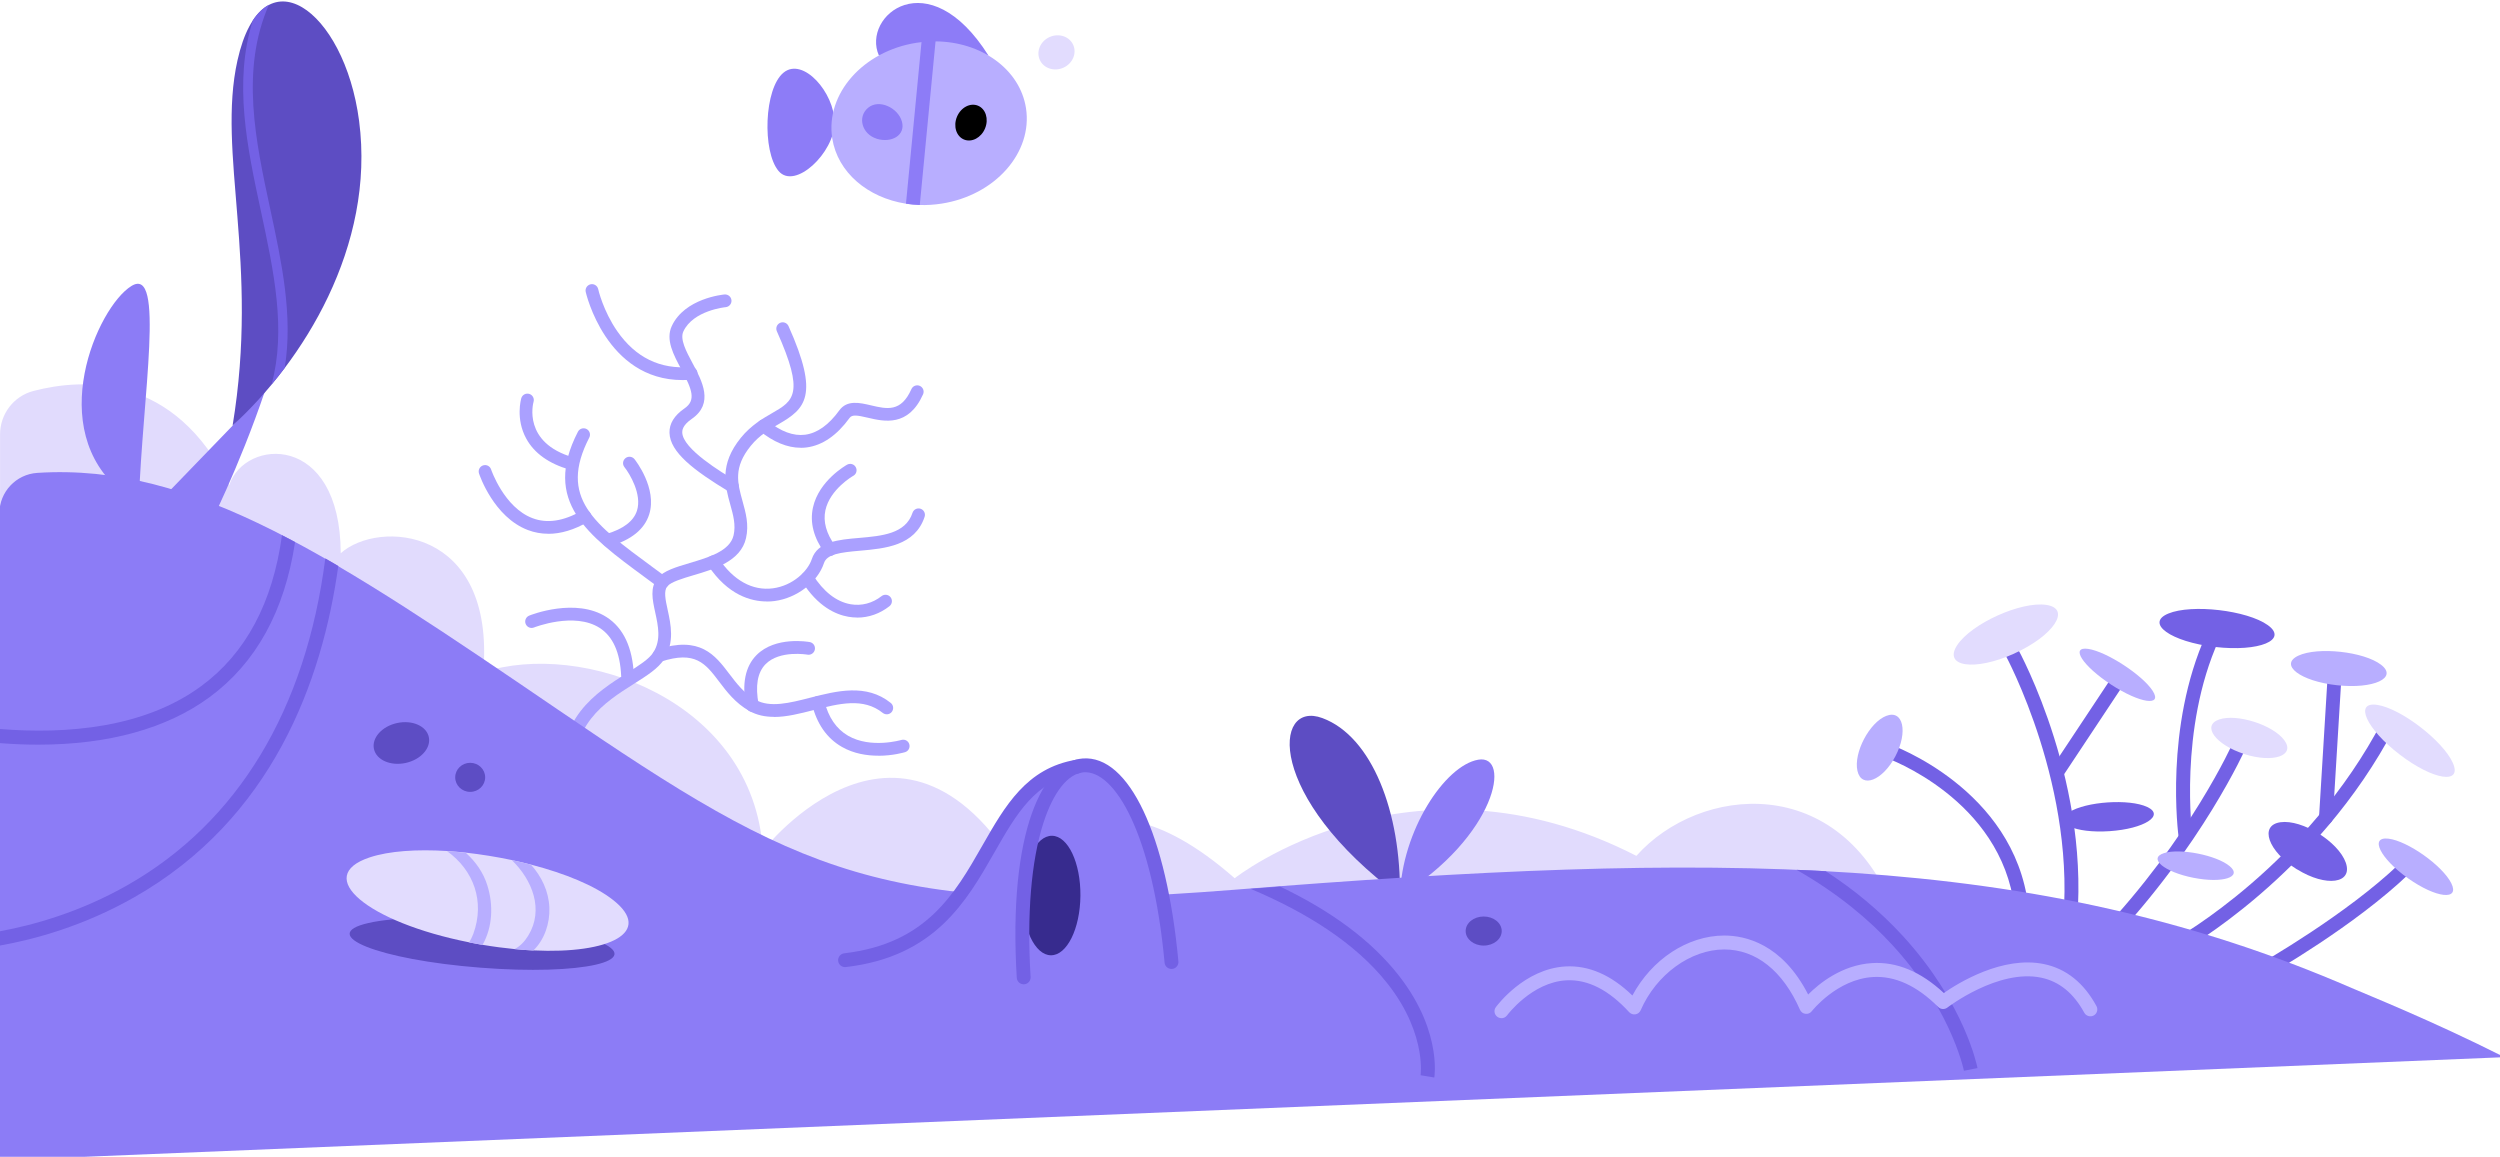 <svg width="119.4mm" height="55.25mm" version="1.1" viewBox="0 0 119.4 55.25" xmlns="http://www.w3.org/2000/svg">
 <g transform="translate(-53.61 -47.9)">
  <g transform="matrix(.265 0 0 .265 53.61 3.247)" data-name="Layer 11">
   <path class="cls-17" d="m341.6 333c-9.94-25.55-35.33-22.99-46.68-10.25-40.78-20.91-72.4 4.03-72.4 4.03-27.84-24.41-37.75 0.81-37.75 0.81-21.65-38.86-47.28-5.77-47.28-5.77-1.74-27.24-32.72-37.97-50.39-32.16 2.19-26.29-18.94-27.54-25.69-21.45-0.08-21.88-17.33-20.74-20.1-12.27-9.84-20.26-26.41-19.29-35.27-16.98-3.57 0.92-6.03 4.16-6.03 7.84v94.3l341.6-8.11z" fill="#e1dbfd"/>
   <path class="cls-12" d="m28.81 258.8 8.57 5.16s5.61-10.89 10.44-25.17l-5.9 6.43-13.11 13.57z" fill="#8c7cf6"/>
   <path class="cls-25" d="m41.92 245.2c12.62-11.51 25.75-32.26 22.8-54.9-2.64-20.19-17.48-30.82-21.92-10.92-3.73 16.73 3.98 36.41-0.88 65.82z" fill="#5d4dc3"/>
   <path class="cls-9" d="m47.01 206.5c-2.45-11.41-4.97-23.14-1.44-34.33 0.87-1.33 1.85-2.25 2.89-2.8-5.14 11.75-2.41 24.47 0.24 36.79 2.05 9.55 4.15 19.28 2.61 28.64-0.77 1.03-1.56 2.02-2.36 2.98 2.66-9.88 0.4-20.39-1.94-31.29z" fill="#7361e5"/>
   <path class="cls-12" d="m25.02 259c0.65-19 4.78-42.73-1.34-38.95-6.13 3.78-15.82 25.81-1.6 37.22z" fill="#8c7cf6"/>
   <g fill="#7361e5">
    <path class="cls-9" d="m372.9 337.7h-0.15c-0.69-0.08-1.18-0.7-1.1-1.39 2.95-25.5-10.16-49.65-10.29-49.89-0.33-0.6-0.11-1.36 0.49-1.7 0.61-0.33 1.37-0.11 1.7 0.49 0.56 1.01 13.62 25.07 10.58 51.38-0.07 0.64-0.61 1.11-1.24 1.11z"/>
    <path class="cls-9" d="m379.2 339c-0.31 0-0.62-0.11-0.86-0.34-0.5-0.48-0.52-1.27-0.04-1.77 16.45-17.31 24.11-34.47 24.19-34.65 0.28-0.63 1.02-0.92 1.65-0.64s0.92 1.02 0.64 1.65c-0.08 0.18-7.89 17.72-24.66 35.36-0.25 0.26-0.58 0.39-0.91 0.39z"/>
    <path class="cls-9" d="m419.2 317.1h-0.08c-0.69-0.04-1.21-0.63-1.17-1.32l1.53-25.05c0.04-0.69 0.65-1.2 1.32-1.17 0.69 0.04 1.21 0.63 1.17 1.32l-1.53 25.05c-0.04 0.66-0.59 1.17-1.25 1.17z"/>
    <path class="cls-9" d="m392.6 340.1c-0.44 0-0.87-0.23-1.1-0.65-0.33-0.6-0.11-1.36 0.49-1.7 0.24-0.13 23.8-13.28 37.4-39.35 0.32-0.61 1.07-0.85 1.69-0.53s0.85 1.07 0.53 1.69c-13.97 26.77-38.17 40.26-38.42 40.39-0.19 0.1-0.4 0.15-0.6 0.15z"/>
    <path class="cls-9" d="m408 344.5c-0.44 0-0.86-0.23-1.09-0.63-0.34-0.6-0.13-1.36 0.47-1.7 0.15-0.09 15.5-8.81 25.15-18.08 0.5-0.48 1.29-0.46 1.77 0.04s0.46 1.29-0.04 1.77c-9.88 9.49-25.01 18.1-25.65 18.46-0.19 0.11-0.41 0.16-0.61 0.16z"/>
    <path class="cls-9" d="m393.9 320.6c-0.62 0-1.15-0.45-1.24-1.08-0.11-0.81-2.6-19.96 4.96-36.7 0.28-0.63 1.02-0.91 1.65-0.62 0.63 0.28 0.91 1.02 0.62 1.65-7.26 16.07-4.79 35.14-4.76 35.33 0.09 0.68-0.39 1.31-1.07 1.41-0.06 0-0.11 0.01-0.17 0.01z"/>
    <path class="cls-9" d="m370.9 308.7c-0.24 0-0.48-0.07-0.69-0.21-0.58-0.38-0.73-1.16-0.35-1.73l10.22-15.41c0.38-0.58 1.16-0.73 1.73-0.35 0.58 0.38 0.73 1.16 0.35 1.73l-10.22 15.41c-0.24 0.36-0.64 0.56-1.04 0.56z"/>
    <path class="cls-9" d="m364.3 333.2c-0.62 0-1.16-0.47-1.24-1.1-2.38-19.62-22.99-26.97-23.19-27.05-0.65-0.23-1-0.94-0.77-1.59s0.94-1 1.59-0.77c0.22 0.08 22.29 7.95 24.86 29.11 0.08 0.69-0.41 1.31-1.09 1.39h-0.15z"/>
   </g>
   <path class="cls-16" d="m363 286.3c-7.14 3.22-12.84 2.38-10.26-1.53 2.58-3.9 11.5-7.93 16.06-7.25s1.33 5.55-5.81 8.78z" fill="#e2dcfe" fill-rule="evenodd"/>
   <path class="cls-6" d="m380.5 291.9c-5.16-3.36-7.47-6.94-4.15-6.45s9.77 4.7 11.62 7.56c1.84 2.87-2.31 2.25-7.47-1.11z" fill="#b8aeff" fill-rule="evenodd"/>
   <path class="cls-6" d="m341.6 304.8c-2.31 4.4-6.11 5.87-6.84 2.63s2.16-8.74 5.2-9.91 3.95 2.87 1.64 7.28z" fill="#b8aeff" fill-rule="evenodd"/>
   <path class="cls-10" d="m399.2 285.1c-7.96-0.93-12.63-4.27-8.41-6.02 4.23-1.75 14.18-0.59 17.92 2.08 3.74 2.68-1.55 4.86-9.51 3.94z" fill="#7361e5" fill-rule="evenodd"/>
   <path class="cls-16" d="m404.5 304.4c-5.22-1.67-7.75-5.13-4.55-6.23s9.73 0.98 11.75 3.75-1.98 4.15-7.21 2.49z" fill="#e2dcfe" fill-rule="evenodd"/>
   <path class="cls-6" d="m421.2 292c-6.62-0.72-10.5-3.68-6.98-5.33 3.52-1.64 11.8-0.74 14.9 1.63s-1.3 4.42-7.92 3.7z" fill="#b8aeff" fill-rule="evenodd"/>
   <path class="cls-16" d="m432.5 304.5c-6.05-4.63-8.3-9.61-4.05-8.96s11.8 6.44 13.6 10.42-3.5 3.17-9.55-1.46z" fill="#e2dcfe" fill-rule="evenodd"/>
   <path class="cls-6" d="m434 326.8c-5.04-3.57-7.01-7.55-3.55-7.15s9.76 4.86 11.34 8.04-2.75 2.68-7.79-0.89z" fill="#b8aeff" fill-rule="evenodd"/>
   <path class="cls-6" d="m395.3 326.7c-5.27-1.04-8.21-3.51-5.3-4.44s9.49 0.37 11.85 2.35c2.36 1.97-1.28 3.14-6.54 2.09z" fill="#b8aeff" fill-rule="evenodd"/>
   <path class="cls-10" d="m380.2 318.3c-6.26 0.42-10.32-1.47-7.3-3.41s10.85-2.47 14.09-0.95-0.53 3.94-6.8 4.36z" fill="#7361e5" fill-rule="evenodd"/>
   <path class="cls-10" d="m414 325.2c-5.23-3.24-6.9-7.96-3-8.51s10.43 3.5 11.77 7.28c1.33 3.78-3.53 4.46-8.76 1.22z" fill="#7361e5" fill-rule="evenodd"/>
   <g fill="#aaa0ff">
    <path class="cls-14" d="m102.7 310.7c-0.56 0-1.06-0.42-1.14-0.99-1.61-11.66 5.95-16.44 11.48-19.93 2.12-1.34 3.95-2.5 4.71-3.7 1.42-2.24 0.87-4.75 0.34-7.19-0.51-2.33-0.98-4.52 0.42-6.2 1.1-1.32 3.28-1.97 5.8-2.72 3.4-1.01 7.25-2.15 7.9-4.99 0.43-1.87-0.07-3.66-0.6-5.56-0.94-3.38-2.01-7.2 1.93-12.04 1.82-2.23 3.93-3.45 5.63-4.43 3.82-2.2 5.92-3.41 0.84-14.74-0.26-0.58 0-1.26 0.58-1.52s1.26 0 1.52 0.58c5.65 12.59 3 14.92-1.79 17.68-1.62 0.93-3.45 1.98-5 3.89-3.19 3.92-2.4 6.72-1.5 9.97 0.58 2.09 1.19 4.25 0.63 6.69-0.95 4.15-5.68 5.56-9.49 6.68-1.98 0.59-4.03 1.2-4.69 1.99-0.68 0.82-0.34 2.41 0.06 4.24 0.57 2.62 1.28 5.87-0.64 8.91-1.04 1.64-3.07 2.93-5.43 4.42-5.27 3.33-11.84 7.48-10.43 17.67 0.09 0.63-0.35 1.21-0.98 1.3-0.05 0-0.11 0.01-0.16 0.01z"/>
    <path class="cls-14" d="m144.3 249.2c-2.41 0-4.9-1.03-7.41-3.06-0.49-0.4-0.57-1.12-0.17-1.62 0.4-0.49 1.12-0.57 1.62-0.17 2.38 1.93 4.66 2.77 6.76 2.5 2.19-0.29 4.26-1.76 6.16-4.38 1.4-1.93 3.68-1.39 5.69-0.92 2.92 0.69 5.44 1.28 7.31-2.92 0.26-0.58 0.94-0.84 1.52-0.58s0.84 0.94 0.58 1.52c-2.65 5.93-7.04 4.9-9.94 4.22-1.95-0.46-2.85-0.59-3.3 0.03-2.29 3.15-4.88 4.94-7.72 5.32-0.37 0.05-0.73 0.07-1.1 0.07z"/>
    <path class="cls-14" d="m132 257.3c-0.2 0-0.41-0.05-0.59-0.17-6.37-3.84-10.64-7.12-10.75-10.61-0.05-1.66 0.86-3.14 2.7-4.41 2.12-1.46 1.41-3.36-0.58-7.07-1.4-2.61-2.85-5.31-1.71-7.77 2.33-5.01 9.22-5.67 9.51-5.7 0.63-0.05 1.19 0.41 1.25 1.04s-0.41 1.19-1.04 1.25c-0.06 0-5.87 0.58-7.63 4.38-0.65 1.41 0.52 3.59 1.65 5.71 1.74 3.24 3.9 7.26-0.14 10.05-1.74 1.2-1.71 2.14-1.71 2.45 0.09 2.96 7.03 7.14 9.64 8.71 0.54 0.33 0.72 1.03 0.39 1.58-0.22 0.36-0.6 0.56-0.99 0.56z"/>
    <path class="cls-14" d="m138.2 276.9c-2.82 0-7.01-1.11-10.6-6.52-0.35-0.53-0.21-1.24 0.32-1.59s1.24-0.21 1.59 0.32c2.64 3.99 6.12 5.91 9.8 5.42 3.58-0.48 6.28-3.08 7-5.27 1.04-3.16 4.84-3.5 8.52-3.81 4.12-0.36 8.38-0.73 9.63-4.53 0.2-0.6 0.85-0.93 1.45-0.73s0.93 0.85 0.73 1.45c-1.72 5.25-7.21 5.72-11.61 6.11-3.71 0.32-6 0.64-6.53 2.24-1.13 3.42-4.87 6.29-8.88 6.83-0.42 0.06-0.9 0.09-1.42 0.09z"/>
    <path class="cls-14" d="m154.5 279.8c-0.53 0-1.06-0.05-1.6-0.14-2.25-0.39-5.52-1.82-8.37-6.38-0.34-0.54-0.17-1.25 0.37-1.58 0.54-0.34 1.25-0.17 1.58 0.37 1.9 3.04 4.25 4.88 6.81 5.33 1.97 0.35 3.96-0.18 5.59-1.46 0.5-0.39 1.22-0.31 1.62 0.19 0.39 0.5 0.31 1.22-0.19 1.62-1.72 1.35-3.74 2.06-5.81 2.06z"/>
    <path class="cls-14" d="m119.4 274.6c-0.24 0-0.48-0.07-0.69-0.23-0.83-0.61-1.64-1.21-2.43-1.79-10.4-7.65-18.61-13.68-12.12-26.27 0.29-0.56 0.99-0.78 1.55-0.49s0.79 0.98 0.49 1.55c-5.59 10.84 0.82 15.55 11.44 23.36 0.8 0.59 1.61 1.19 2.44 1.8 0.51 0.38 0.62 1.1 0.24 1.61-0.23 0.3-0.57 0.46-0.92 0.46z"/>
    <path class="cls-14" d="m98.82 264.7c-1.27 0-2.49-0.22-3.68-0.67-6.14-2.33-8.71-9.88-8.81-10.2-0.2-0.6 0.13-1.25 0.73-1.45s1.25 0.12 1.45 0.73c0.02 0.07 2.34 6.85 7.46 8.78 2.62 1 5.6 0.55 8.86-1.33 0.55-0.32 1.25-0.13 1.57 0.42s0.13 1.25-0.42 1.57c-2.49 1.44-4.89 2.16-7.16 2.16z"/>
    <path class="cls-14" d="m139.5 297.7c-1.57 0-3.09-0.29-4.48-1.08-2.5-1.42-4.05-3.47-5.42-5.28-2.47-3.26-4.26-5.62-10.49-3.59-0.61 0.2-1.25-0.13-1.45-0.74-0.2-0.6 0.13-1.25 0.74-1.45 7.79-2.53 10.46 0.99 13.04 4.39 1.3 1.71 2.64 3.48 4.72 4.67 2.61 1.48 6.15 0.58 9.89-0.38 4.73-1.21 10.09-2.59 14.49 0.95 0.5 0.4 0.57 1.12 0.18 1.62-0.4 0.5-1.12 0.57-1.62 0.18-3.5-2.81-7.87-1.69-12.48-0.51-2.39 0.61-4.82 1.24-7.12 1.24z"/>
    <path class="cls-14" d="m123 237c-13.79 0-17.41-15.73-17.44-15.89-0.14-0.62 0.26-1.23 0.88-1.37 0.61-0.14 1.23 0.25 1.37 0.87 0 0.04 0.89 3.92 3.43 7.58 3.3 4.75 7.74 6.92 13.22 6.45 0.62-0.06 1.19 0.41 1.24 1.05 0.06 0.63-0.41 1.19-1.05 1.24-0.56 0.05-1.11 0.07-1.64 0.07z"/>
    <path class="cls-14" d="m149.6 268.7c-0.35 0-0.7-0.16-0.93-0.47-2.02-2.77-2.75-5.55-2.15-8.27 1.06-4.83 5.94-7.59 6.15-7.71 0.55-0.31 1.26-0.11 1.56 0.45 0.31 0.56 0.11 1.26-0.45 1.56-0.04 0.02-4.19 2.39-5.02 6.2-0.44 2.04 0.15 4.2 1.76 6.41 0.38 0.51 0.26 1.23-0.25 1.61-0.2 0.15-0.44 0.22-0.68 0.22z"/>
    <path class="cls-14" d="m103 253.2c-0.11 0-0.21-0.01-0.32-0.05-3.75-1.08-6.39-2.96-7.83-5.59-1.96-3.56-0.94-7.14-0.9-7.29 0.18-0.61 0.82-0.96 1.43-0.78s0.96 0.82 0.78 1.43c-0.08 0.3-1.98 7.39 7.16 10.02 0.61 0.18 0.96 0.81 0.79 1.42-0.15 0.5-0.6 0.83-1.1 0.83z"/>
    <path class="cls-14" d="m135.6 296.8c-0.54 0-1.02-0.38-1.13-0.93-0.79-4.12-0.16-7.26 1.88-9.31 3.4-3.43 9.34-2.39 9.59-2.34 0.62 0.11 1.04 0.71 0.92 1.34-0.11 0.62-0.71 1.04-1.33 0.93-0.05-0.01-5.02-0.86-7.55 1.71-1.47 1.49-1.89 3.93-1.25 7.26 0.12 0.62-0.29 1.23-0.91 1.35-0.07 0.01-0.15 0.02-0.22 0.02z"/>
    <path class="cls-14" d="m113.1 291.4c-0.61 0-1.12-0.48-1.15-1.1-0.19-4.2-1.49-7.1-3.87-8.63-4.57-2.94-11.76-0.11-11.84-0.08-0.59 0.24-1.26-0.05-1.5-0.64s0.05-1.26 0.64-1.5c0.34-0.14 8.37-3.3 13.94 0.27 3.04 1.95 4.69 5.47 4.92 10.46 0.03 0.63-0.46 1.17-1.1 1.2h-0.05z"/>
    <path class="cls-14" d="m158.3 304.7c-2.03 0-4.41-0.35-6.57-1.59-2.71-1.55-4.53-4.16-5.4-7.75-0.15-0.62 0.23-1.24 0.85-1.39s1.24 0.23 1.39 0.85c0.71 2.95 2.16 5.06 4.29 6.29 4.11 2.36 9.53 0.76 9.59 0.75 0.61-0.18 1.25 0.16 1.43 0.77s-0.16 1.25-0.76 1.43c-0.15 0.04-2.18 0.65-4.81 0.65z"/>
    <path class="cls-14" d="m109.6 267c-0.5 0-0.96-0.32-1.1-0.83-0.18-0.61 0.17-1.25 0.78-1.43 3.06-0.9 4.92-2.32 5.52-4.21 0.93-2.93-1.31-6.65-2.26-7.84-0.4-0.5-0.31-1.22 0.19-1.62s1.22-0.31 1.62 0.18c0.17 0.21 4.13 5.27 2.65 9.96-0.84 2.67-3.22 4.6-7.06 5.73-0.11 0.03-0.22 0.05-0.33 0.05z"/>
   </g>
   <path class="cls-25" d="m252.3 330c-24.15-17.9-22.91-35.4-13.97-32.08 8.94 3.31 14.2 16.97 13.97 32.08z" fill="#5d4dc3"/>
   <path class="cls-12" d="m252.3 330c17.46-10.86 20.14-25.64 14.11-24.58s-13.77 12.83-14.11 24.58z" fill="#8c7cf6"/>
   <path class="cls-13" d="m451.3 359c-12.99-6.56-24.92-11.32-27.46-12.43-57.31-24.87-115.2-24.58-201.4-17.71-63.05 5.02-78.51-2.92-121.9-32.47-40.16-27.37-65.48-44.49-93.83-42.66-3.83 0.25-6.82 3.44-6.82 7.29v116.6l451.3-18.58z" fill="#8c7cf6" fill-rule="evenodd"/>
   <path class="cls-12" d="m194.2 306.6c-18.66 3.12-13.98 31.63-41.83 34.88l58.8 0.36c-4.59-49.43-29.58-45.95-26.63 2.77" fill="#8c7cf6"/>
   <ellipse class="cls-20" transform="rotate(-89.47 189.5 329.9)" cx="189.5" cy="329.9" rx="10.77" ry="5.22" fill="#372b8e"/>
   <g fill="#7361e5">
    <path class="cls-9" d="m184.5 345.9c-0.66 0-1.21-0.51-1.25-1.17-1.6-26.56 4.8-38.99 11.87-39.53 8.36-0.65 15.13 13.71 17.26 36.57 0.06 0.69-0.44 1.3-1.13 1.36s-1.3-0.44-1.36-1.13c-2.15-23.09-8.94-34.7-14.58-34.31-2.83 0.22-5.48 3.57-7.28 9.19-2.18 6.82-2.97 16.4-2.29 27.7 0.04 0.69-0.48 1.28-1.17 1.32h-0.08z"/>
    <path class="cls-9" d="m152.3 342.8c-0.63 0-1.17-0.47-1.24-1.1-0.08-0.69 0.41-1.31 1.1-1.39 14.79-1.73 19.92-10.72 24.89-19.42 4.1-7.18 7.97-13.97 16.88-15.46 0.68-0.12 1.33 0.35 1.44 1.03s-0.35 1.33-1.03 1.44c-7.74 1.29-11.16 7.29-15.12 14.23-5.03 8.81-10.72 18.79-26.77 20.66h-0.15z"/>
   </g>
   <g fill="#7361e5">
    <path class="cls-9" d="m356.4 361-2.45 0.48c-0.01-0.06-0.65-3.17-2.82-7.8-1.94-4.13-5.1-9.47-10.13-14.92-4.02-4.36-9.59-9.15-17.21-13.49 1.77 0.06 3.51 0.15 5.25 0.25 5 3.23 9.7 7.09 13.91 11.67 5.58 6.09 8.93 11.98 10.89 16.37 1.93 4.32 2.51 7.2 2.56 7.44z"/>
    <path class="cls-9" d="m53.18 266.2c-1.88 12.43-7.05 21.81-15.44 27.97-7.68 5.64-18.22 8.54-30.85 8.54-2.24 0-4.53-0.09-6.89-0.28v-2.54c12.01 0.96 25.97-0.17 36.26-7.73 8.02-5.89 12.89-15.01 14.56-27.19 0.78 0.4 1.57 0.81 2.36 1.23z"/>
    <path class="cls-9" d="m258.5 362.7-2.47-0.41s0.23-1.64-0.21-4.23c-0.52-3.06-1.96-7.5-5.81-12.36-5.78-7.31-14.73-12.84-24.61-17 1.79-0.15 3.56-0.28 5.32-0.41 9.41 4.49 16.57 9.86 21.42 16.08 4.16 5.34 5.69 10.19 6.21 13.57 0.44 2.82 0.17 4.6 0.15 4.76z"/>
    <path class="cls-9" d="m60.97 270.5c-2.88 20.75-11.9 45.6-36.84 59.75-9.07 5.15-17.87 7.55-24.13 8.66v-2.57c6.07-1.12 14.47-3.46 22.99-8.32 19.88-11.32 32.12-31.6 35.64-58.88 0.78 0.44 1.56 0.89 2.34 1.36z"/>
   </g>
   <path class="cls-5" d="m270.6 352c-0.26 0-0.52-0.08-0.74-0.24-0.56-0.41-0.68-1.19-0.27-1.74 0.21-0.28 5.14-6.93 12.58-7.34 4.16-0.22 8.2 1.53 12.03 5.24 3.49-6.52 9.94-10.79 16.54-10.81h0.02c3.72 0 10.41 1.44 15.12 10.63 1.98-1.99 6.08-5.32 11.48-5.66 4.47-0.29 8.82 1.53 12.97 5.39 2.63-1.83 10.63-6.77 18.08-5.21 3.98 0.84 7.16 3.38 9.43 7.57 0.33 0.61 0.1 1.37-0.5 1.69-0.61 0.33-1.37 0.1-1.7-0.5-1.91-3.51-4.51-5.63-7.74-6.31-7.75-1.64-16.84 5.31-16.93 5.38-0.5 0.39-1.21 0.34-1.65-0.1-3.83-3.83-7.8-5.65-11.79-5.4-6.45 0.4-10.96 6.1-11 6.16-0.27 0.35-0.71 0.53-1.14 0.47-0.44-0.05-0.81-0.33-0.99-0.74-3.07-7-7.92-10.86-13.64-10.86h-0.02c-6.06 0.01-12.25 4.52-15.05 10.96-0.17 0.39-0.52 0.66-0.94 0.73s-0.84-0.08-1.13-0.39c-3.67-4.01-7.47-5.94-11.3-5.74-6.24 0.33-10.67 6.26-10.71 6.32-0.25 0.33-0.62 0.51-1.01 0.51z" fill="#b8aeff"/>
   <path class="cls-26" d="m86.55 342.9c-18.35-1.43-29.53-5.91-20.14-8.05 9.4-2.15 32.33-0.36 41.28 3.22s-2.8 6.27-21.14 4.83z" fill="#5d4dc3" fill-rule="evenodd"/>
   <path class="cls-16" d="m96.13 339.8c-1.1-0.05-2.23-0.13-3.4-0.25-1.85-0.18-3.78-0.43-5.77-0.77-0.15-0.02-0.31-0.06-0.47-0.08-0.66-0.12-1.32-0.24-1.97-0.37-18.26-3.63-28.2-11.87-17.9-15.3 3.51-1.17 8.52-1.49 13.96-1.15 1.11 0.07 2.23 0.17 3.37 0.29 2.75 0.31 5.56 0.76 8.3 1.34 1.17 0.25 2.32 0.52 3.46 0.82 6.08 1.58 11.51 3.79 14.79 6.38 7.28 5.73-0.49 9.76-14.36 9.08z" fill="#e2dcfe" fill-rule="evenodd"/>
   <path class="cls-5" d="m86.96 338.8c-0.15-0.02-0.31-0.06-0.47-0.08-0.66-0.12-1.32-0.24-1.97-0.37 0.31-0.44 0.62-1.08 0.78-1.53 2.14-5.87 0.05-11.49-4.72-14.91 1.11 0.07 2.23 0.17 3.37 0.29 1.77 1.59 3.18 3.58 3.89 5.9 1.1 3.5 0.95 7.49-0.88 10.71z" fill="#b8aeff"/>
   <path class="cls-5" d="m96.13 339.8c-1.1-0.05-2.23-0.13-3.4-0.25 0.98-0.47 1.84-1.39 2.46-2.4 2.89-4.7 0.75-10.06-2.95-13.63 1.17 0.25 2.32 0.52 3.46 0.82 1.91 2.14 3.2 4.8 3.31 7.76 0.12 2.72-0.87 5.78-2.89 7.7z" fill="#b8aeff"/>
   <ellipse class="cls-24" transform="rotate(-12.37 72.39 302.5)" cx="72.36" cy="302.4" rx="5.06" ry="3.68" fill="#5d4dc4"/>
   <ellipse class="cls-24" cx="84.74" cy="308.6" rx="2.7" ry="2.62" fill="#5d4dc4"/>
   <ellipse class="cls-24" cx="267.4" cy="336.3" rx="3.25" ry="2.62" fill="#5d4dc4"/>
   <path class="cls-7" d="m158.4 178.5h19.74c-10.82-17.14-22.9-7.13-19.74 0z" fill="#8d7cf7"/>
   <path class="cls-7" d="m150.4 190.6c0-5.4-5.67-11.88-9.18-9.01-3.52 2.86-3.86 14.2-0.91 17.72s10.09-3.31 10.09-8.71z" fill="#8d7cf7"/>
   <path class="cls-5" d="m169.7 205.2c-1.34 0.21-2.67 0.29-3.95 0.25-0.85-0.03-1.68-0.11-2.49-0.24-6.86-1.08-12.3-5.62-13.27-11.78-1.24-8.01 5.56-15.72 15.2-17.22 0.29-0.04 0.58-0.08 0.87-0.11 0.85-0.1 1.7-0.15 2.53-0.14 8.24 0.05 15.22 4.99 16.32 12.03 1.24 8.01-5.56 15.71-15.21 17.21z" fill="#b8aeff"/>
   <ellipse transform="rotate(-67.52 175 190.6)" cx="175" cy="190.6" rx="3.3" ry="2.74"/>
   <path class="cls-7" d="m158 193.5c-2.66-0.83-3.52-3.92-1.55-5.57s5.41 0 6.1 2.48-1.89 3.92-4.55 3.1z" fill="#8d7cf7"/>
   <path class="cls-7" d="m168.7 175-0.09 0.96-2.84 29.49c-0.85-0.03-1.68-0.11-2.49-0.24l2.8-29.11 0.13-1.34z" fill="#8d7cf7"/>
   <ellipse class="cls-15" transform="rotate(-23.96 190.5 177.9)" cx="190.4" cy="177.9" rx="3.3" ry="3.03" fill="#e2dcfe"/>
  </g>
 </g>
</svg>
